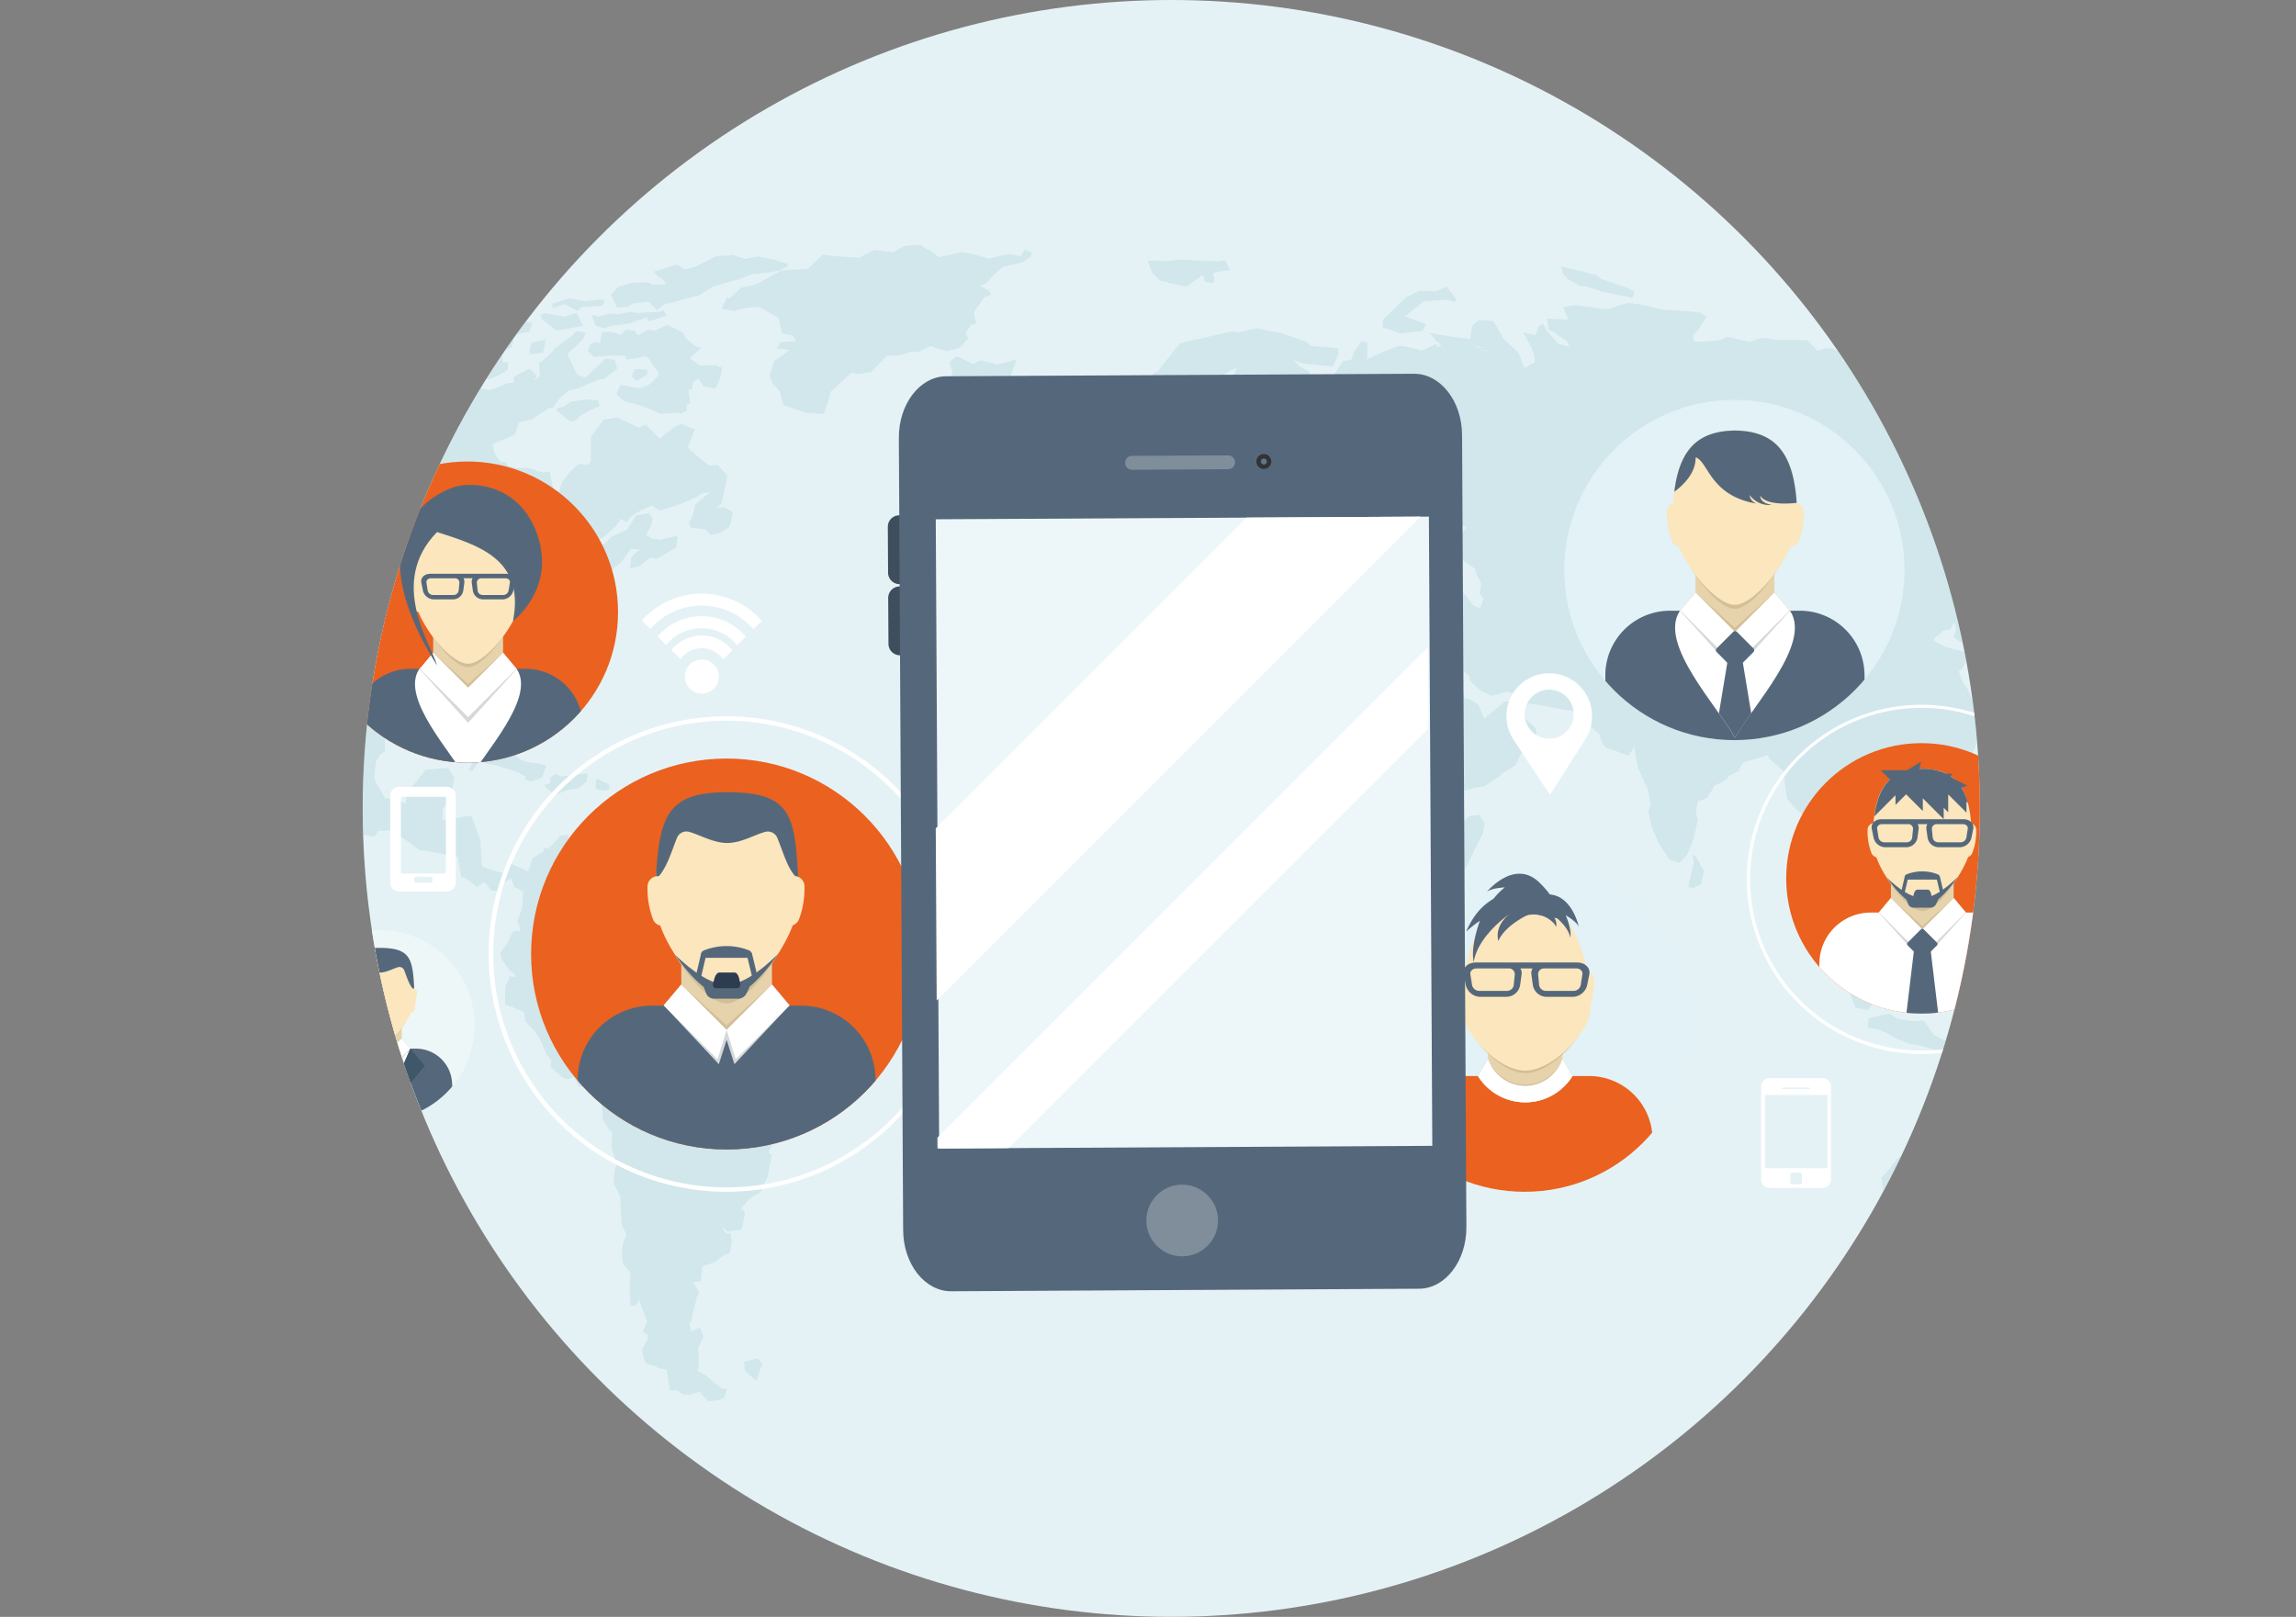 <svg xmlns="http://www.w3.org/2000/svg" xmlns:xlink="http://www.w3.org/1999/xlink" viewBox="0 0 709.89 500"><rect x="0" y="0" width="709.89" height="500" fill="#808080" stroke="none"/><defs><style>.cls-1{fill:none;}.cls-2{isolation:isolate;}.cls-3{clip-path:url(#clip-path);}.cls-4{fill:#e5f2f5;}.cls-5{opacity:0.3;}.cls-15,.cls-5{mix-blend-mode:multiply;}.cls-6{fill:#a1ced3;}.cls-7{clip-path:url(#clip-path-2);}.cls-8{fill:#eb611f;}.cls-9{fill:#55687b;}.cls-10{fill:#e7d3ab;}.cls-11{fill:#d3bf97;}.cls-12{fill:#e9eced;}.cls-13{fill:#fbe6be;}.cls-14{fill:#2e3c50;}.cls-15{fill:#d4d8dc;}.cls-16,.cls-29,.cls-32{fill:#fff;}.cls-17{clip-path:url(#clip-path-3);}.cls-18{fill:#edf7f8;}.cls-19{fill:#d5d8dc;}.cls-20{fill:#3f5769;}.cls-21{clip-path:url(#clip-path-4);}.cls-22{fill:#e2f2f6;}.cls-23{fill:#343434;}.cls-24{clip-path:url(#clip-path-5);}.cls-25{clip-path:url(#clip-path-6);}.cls-26{clip-path:url(#clip-path-7);}.cls-27{fill:#3f4e5d;}.cls-28{fill:#edf7fa;}.cls-29{opacity:0.25;}.cls-30{fill:#333;}.cls-31{fill:#5a7889;}.cls-32{opacity:0.5;}</style><clipPath id="clip-path" transform="translate(112.14)"><circle class="cls-1" cx="250" cy="250" r="250"/></clipPath><clipPath id="clip-path-2" transform="translate(112.14)"><circle class="cls-1" cx="112.52" cy="295.02" r="60.45"/></clipPath><clipPath id="clip-path-3" transform="translate(112.14)"><circle class="cls-1" cx="5.17" cy="317.06" r="29.42"/></clipPath><clipPath id="clip-path-4" transform="translate(112.14)"><circle class="cls-1" cx="359.26" cy="316.87" r="51.68"/></clipPath><clipPath id="clip-path-5" transform="translate(112.14)"><circle class="cls-1" cx="32.38" cy="189.29" r="46.57"/></clipPath><clipPath id="clip-path-6" transform="translate(112.14)"><circle class="cls-1" cx="424.11" cy="176.27" r="52.61"/></clipPath><clipPath id="clip-path-7" transform="translate(112.14)"><circle class="cls-1" cx="481.95" cy="271.63" r="41.82"/></clipPath></defs><title>Unbenannt-4</title><g class="cls-2"><g id="Ebene_1" data-name="Ebene 1"><g class="cls-3"><circle class="cls-4" cx="362.14" cy="250" r="250"/><g class="cls-5"><path class="cls-6" d="M214.55,168.63l3.29-.56,3.92-2.1.68.22-.26-.47q.3-2.61.59-5.23l-3.56-2.55-2-1.17-.73-2.19,3.38-.6.85-1.26,2.24.66,3.26,1.31.74-1.64,6-4.94,1.05-.32,3.15-4.23,1.81-1.29,3.83-.69q-.12-2.44-.24-4.88l.84-2.09,3.62-1.69.63,1.59-.68,2,2.66-2.82L248,130.51l-1-1-1.26-.91c0,.19,0,.37,0,.56l-3.19,1.6-3.2-2.83-3-.23q-.1-1.45-.2-2.91.24-2.8.48-5.6l4.62-1.68,4.68-2.79q2.73-3.49,5.48-7l1.32-1.51,1.77-.54,6.24-1.37,8.27-1.87,1.79.32,5.8-1.25,4.75,1,2.48.48,8,2.72,1.35,1.26,5.48.45,3,.28q0,.91,0,1.83-.84,1.91-1.67,3.83l-5.25-.5-4-.41-3-1.1,2.2,2.12,2.53,1.36,1.65,2.43.72-1.57,5,.87,3.18-4.77,2.75-.66.73-2.38,2.42-3.24,1.85.49q-.12,2.58-.25,5.16l4.47-2.11,5.07-2H322l2.29.56,3.14.82,4.48-2.06.59,1.09.94-.88-1.61-1.16L330.76,104l-1-1.1,6.3,1.13,6.4.81q.27-2,.54-4l2-1.9,4.64.32,3.1,5.54,4.52,4.14q1,2.41,1.91,4.83l3.21-1.72c0-.69-.06-1.38-.09-2.08l-.84-2.34-2.69-4.93,3.8.95,1.09-2.66,1.25-.93,1.19,2.22,3.52,4,3.49,1-.75-1.7-4.43-3.13-1.22-.33q-.26-1.82-.52-3.63l6.6.4q-.8-2-1.61-3.92l3.19-.58,5.16.51,3.88.64,2.39-.08,3.15-1.2,2.52-.58,3.41.46,2.54.52,4.39,1.1,4.12.21,7.45.59L415.55,98l-3.07,4.68-.9.61c-.06.72-.12,1.44-.18,2.16l1.33.22h1.6l5.16-.44,2.52-1.1,6.81,1.61,3.7-1.26,4.84.63,9.29.09,3.18,3.28,2.76-.84,2,.24,3.37,1.87-.7,1.9,2.65,0,2.82,1.32,3.88.41,1.63-1,3.66-2.15c0,1.74.08,3.47.12,5.21l.51,1.09,5.72.25,7.7.08,8,2.32,3.28,1.17,1,1.07,6.05,3.29,4.51,1.25,3.29,1.71,2.19-1.21,3-.29,2.51-1.43,2.85-.11,5.95,2.93,3.17.52.35-.58,1.31-1,7.4,1.47,3.67.19,1.42.47,5,.92,3,1.18,4.27,2,1,.39,7.48-2.73,4.69.94,3.71,1.82,2.92,1.85,3.42.67,4.13,1.13,4,2.35,4,.52,1.37,2.49,2.71,4-1,1.35-1,1.86-2.13-.63-7.3-4-5.22-.08-6.79-1.16-5.45-2.2-5.67-1.16,3,5.35,4.57,4,.66,1.3-3.58.11-1.69-1.16-3.27,2.67L555,154l-3.13-.25-1.46,1.35.65,3.65,2.7.59,1.25,3.25-.4,3.24q.49,2.44,1,4.88l-2.91,6.69-2.18-2.74-1-2.65-4-1.5.35-.86-2-2L540.84,164l-.88-3.45.42-2-1-2.22,1.35-2.61c-.05-.95-.1-1.9-.16-2.85q.41-1.64.82-3.29l-1.09.5-2.33.32.56-1.61-6.93,0-2.7,1.85-.58,3.08-3.71-1.16-3.75-1.27-4.84.11-3.67-.57-3.69-.67-3.1,4-2.11,2-1.4,1.86.32,2.37.49-.39,1.57-1.06,1.28-1c.23.55.46,1.1.68,1.65l1.55,1.68,4.41,3,2.14,2.31,2.55.68.51,4.41.3,1.22,1.14,4.68q1.2,2.53,2.39,5.07l-1.18,6.1-1.11,1.84-.94,1.73-3,1.25-1.81-.95-.93.91-2.9,4-1.65,1.21.1.4,3.53,5q1.58,2.85,3.15,5.71l-.45,1.23-2.33,2.46-.35,1.37-3.35-1-1.12.16q0-3.15,0-6.31l-2.31-1.49-.46-2.8-4.55-4.37-1.54.06L496,197l-1.8,1.66-1.72-1.2-.55-.55.77-2.39-.62-2.14-1.16,2.13-2.33.57-.87.93-1.41,1-.25.47-.26.77,3.62,1.84,5.7,1.45h1.54l-1.23,3.56-.86,1.56-1.1.91,1.36,3.63,1.18,1.46,2,4.52,1,4.47,1.23,3.15q-.07,1.46-.14,2.93-1.38,2.84-2.74,5.68l-3.17,3.42-2.47,2.25-3.14,1.38-2.43,1.31-4.76,1.07-.47,2.48-.44,3.46-3.3-.43q0-1.4,0-2.8.16-.93.32-1.86l-2-2.33-4.81,1.87-2.35,3.5q.18,1.15.37,2.3l3.61,3.17,3.43.92,1.3,3.05q1.27,4.06,2.52,8.12L478.23,267,476,269.42l-1.93,1.51-2.73,2-2.68.51-2.25-2.82-1.12-1.9-2.11-2.11-.78-1.45q-.41-1.76-.82-3.51l-1.25-.09-2.84,2.91-1.35,4.69,1.91,2.38q.44,2.23.88,4.46,3,3.87,5.93,7.75l1,2.71.81,3q.08,1.49.16,3L465.52,295l-1.6-1.89-1.06-1.57q-2.65-3-5.31-6l-1.42-5.45-.85-4-1.54-1.19-.78-3.3q-.18-4.06-.37-8.13-.06-1.73-.12-3.46l-1.71-3.8q-.16-2.27-.33-4.54l-3-1.16q.18.91.35,1.83l-.75.82-3.49-2.57L440.3,247q-.5-4.26-1-8.53l-4.61-4.07c0-.31,0-.62,0-.92L429.49,235l-2.23.68L426,236.9l-.44,1.51-3.3,1.54-.3.94L418,243l-2.38,3.83-2.75.92-.66,3.15.56,2.82-1.18,5.45-2.12,5.19-2.32,2.5-3.22-1.14-3.13-4.84-2-4.5-.64-2.22c-.22-1.08-.45-2.15-.67-3.23l.75-2-.86-4.7-3-6.65q-.48-2.43-1-4.85l-.3-1.85-1.56,2.84-5.58-2-1.71-.58-1.17-1.64q-.34-1.23-.67-2.47l-2.19-1.81-1.29-2.43-1-1.72-4.6-1.39-2.19-.17-4-.9-5.54-.91-2.55-.16L357.13,215l-3.27-1.16-4.71,1.35-3.75-1.69-3.27-3.3c0-.32.09-.64.13-1l-3-2.61-2.62-1.35.77,1.19,1.52,3,1.88,6.69.8-.22,3.26,1.91,1.92,4.38,6.46-5.26,2.7,0,1.1,2.22.6,1.49,4.64,4.19.5.63.29,3.26-.56,2-1-.13-2.84,1.68-.65,1-1.63,3.44-3.91,2.39-1.12,1.06-3.17,2.06-1.21.87-2.64.41-5.15,1.43-.93,2.45-2,.32-.52-.25-4.25,2-3.33-1.14-1.16-1.1L325.73,246l-.7-1.49-.82-4.12-1-2.13q-1.13-3.77-2.26-7.53l-3.34-2.31-1.34-3.32-1.07-3.83-1.35-2.2-2.29-3-1.44-2.59L308,210.45h-1.42l-3.94-2.33-.71-2.37-1.77,2.44L305,213.3l1.7,5.32,2.58,2.67-.75,2.31,2.51,3c.28,1.17.55,2.33.82,3.5q.88,3.57,1.75,7.14l3,1.49q2.23,3.46,4.44,6.92l4.07,3.9,2,4.68,2.69,3.23,2.28,1.36,1.11-3,1.63.2,3.54-.25,3.65-3.31,3.12-.5,1.77,2.7-.59,3.31-1.41,2.43-3.45,7.4-1.38,1.53q-3.2,2.87-6.38,5.75l-1,1.73-4.16,3.57-3,3.33-2.95,3.75-4.73,4.5-.36,1.54q-.32,3.93-.65,7.85.12,2.31.24,4.62l2.37,3.36-.75,3.13c0,.53.09,1.06.14,1.58l-1.54,3q.26,2.86.52,5.73l-3.43,3.49-4.1,4.35-2.22-.41-1,2.92-.89,1.83-.8,3.45q-1.63,4.22-3.25,8.44L300.39,351l-3.07,3.25-2,4.44q-2.65,2.89-5.27,5.8l-2.05.12c0,.14,0,.27,0,.41l-3.15,6.1-4.49,1.54-3.92-.26-.36-.52-2.47,1.63-.88,1.62-4,.45-1.79-1.39L265,372.56l1.11-6.5-1.32-2.74-2-1.93-.34-3q-.92-3.62-1.85-7.24l-1-4.34-1.2-4.56-1.28-2.42c-.12-.85-.23-1.7-.35-2.55l-1.3-3.8.15-1.7q-1.44-3.17-2.9-6.33l1.32-4.09q.06-.87.12-1.74l.9-4.72.56-2.93-.88-3.71q.08-2.9.16-5.8l.45-1.53-2.24-5.05-1.68-4.32-.5-1.22-3.08-5,.73-3.87,1.09-.41-.07-.5q-1.64-3.55-3.3-7.09l-.72-1.9-1.12-1.19-1.6-2.42c-.07.36-.14.72-.2,1.08l-5.34-1.17L234,265.51,230.38,267l-3.19,2-3.65,1.43-2.93-1.23-3.48,1.16-1,0-5,.37h-1.79l-2.41.74-.86-1.76L203,266.8l-.92-1.39-2.68-1.28-2.83.39-1.6-2.29-1.73-2.3-1-4,.91-2.51-1.1-2.66-1.53.16-1.91-.91-.55-2.42.32-6.48,1.48-3.42q-.46-3.13-.92-6.26l-1.33-4.3,1.41-2.49,2.44-4,1.29-3-1.18-.45,3.28-4.73-.22-.78,4.33-3.53,1.4-3L203,203l1.37-.41,2-2.82.57-2.87,1.66-1.87,4-.09.65-3.54-.68-3-.34-2-2.48-2.48-2.51-1.54-1.08-3.68q.16-2.2.32-4.4l.42-1.51q-.1-1.94-.19-3.87L208,168l3.33-2.3Zm60.12,18.47-.94-4-1.22-.51-2.59-5.34-1.81-4.43q.11-1.41.21-2.81l-3.9-2.25-3-2.77-2.19-.58-5.07-.93.88,2,2.32,3.7L259,170.6l4.82,2.24,2.26.42,1.12,1.88.54,2L265,178.44l-.92-1.12-3.39,4.84,1,2.59.58,1.26-4.06.82-.39-3.25-2.7.22-.67-4,2.15-1.78,1-1.81-4.8-2.44-3.58-3.87-.25-3.5-4.71-1.82-3.59,1.32-3.45,3.31-1-1-2.87,2.41-1.77,2.65-5.24,6.16-1,1.51L223,182.18l.27,1.68-3.81,2.25-2.63.09-1.09,1.69,3.36,1.16,3.32-2.1,5.15.45,1.87-.69,4.8-2.4.6.37,4.5-1.76,2.46,1.33,5.25-.92,3.27,2.76-.47,4.09.72,1.16,2.84,2.57,5,2,6.75,3.68,5.33,1.12,1.28-1.66,1.93-1.51,5.55.67,3.75-.58,4.15,1.93,3.44-.22,3.91,2.19,1.48-1,6.15-1.82,2.8-1.54q-.1-2.33-.21-4.66l1.66-1.13q-.25-2.55-.5-5.09l-6.66-.37-6.31.61-2.49-.73-2.1,1-2-.27q0-1.37-.05-2.74l-2.07-2.94-2-3.32,1.3-1.93-6.75,1.59,4.17,3.34c0,.75.08,1.5.13,2.26l-.92,1-3.08,1.86-.68,1.73ZM249.89,139l3,2.33.46-.88,3.52-.93,2.2-1.36,4.77.7,5.12-5.27.49-.46,3.9-.7q.05-2,.1-4.05l2.5-1.52,4,1.22,2.25-1-2.38-1.05-3.57-.82-1.46-.07-4.28.94-3.13-1.8V119.6l.68-2.52,1.28-1.26.93-2.05-1.86.74-4.48,2.67-2.5,4.64.82,3.05,1.06.56-1.88,3.39-2,4.38-3.33,3.23-2.95,0-2,2.7Zm95.65,49,1-2.75-1.2-1.74.48-3.08-1.42-2.77-.36-1.66-4-2.86-1-4.56-.77-1.54-.06-.84-1.76.18,2.92-.59,1.89-3-7.59-.43-1.67.49-2.5.13-.35,1.19-.34,2.88,2.54,4.24q1.05,3.5,2.1,7c0,.68,0,1.37.07,2l4.88,4.59,1.68-1.77.94.94,2.14,3,1.13.68Zm-30.07-15.75-1.3-1.82-4.23-1.28-5-3.57-2.77.06-2.92-.22-4.12.16c-.13-1-.27-2-.4-3l-2.06-.65-1.74.64q0,1.35,0,2.69l-2.7,2.88L287,169.83l3.24,1.75,2.05.42,6.79.16,2.44.18,4.09,1.06,3.32,1.43,5.49.58,1.59-1.52ZM299.73,291.84l4.8-.18,1.38-3,1-1.42-.72-3-2.09-3.53-2.43,2-2.57,2,1.08,1.84-1.05,1.3Q299.46,289.87,299.73,291.84ZM285.32,124.48l1.87,1.12,1.87-1.68,3-.16,1.55-.86,1.08-1-1.26-.59L290.25,120,288,122.57Zm62.6-16.1-4.7-1.9,3.27,2Z" transform="translate(112.14)"/><path class="cls-6" d="M63.88,260.81l1.48-.87,1.28-.53,2.42,2.21,2.09-.48,4,1,2.24.43,2.23-1.17,1.31.24,3-.7,1.21-.76.91,3.61,1.18.67.86,1L89.88,267l5,3.11.38,1L99,273.32l4,.22,3.59-1,1.62,2.86,1.63,2.93,2.1,2.75,1,2.05-.66,1.16-.61.81-1.94,2.35.53.27,3.91-.47q.1,1.85.2,3.7l1.45-.85-.55-1.21,2.38-.58,2.79-.65,2.17,2.54,3.21-.13.24,2.8,3.5-.66,4.82-.12,2.83.87.43.31,3.62,1.4,2.75,2.57,3.77.19c-.09.77-.18,1.54-.27,2.31l.85,1.81q.5,3.88,1,7.77l-.49,1.35-2.94,3.9-2.36,1.92L142,317.61l-1.42,3.29.42,1.58q0,1.68.06,3.35-.1,3.66-.2,7.33l.45.64-.79,3.18-1.45,3.34.38,2.82-2.65,3.2-3,1.36-.77-1-2.22,1.14-1,2.17-1.85.18c0,.21,0,.43,0,.64l-2.48,5.67,1,.67q-.57,2.93-1.13,5.87l-.27,1.14-2.25,4.8-.61.07-2.88,1.85L117,373.73l1.22,1.15-1,5.36-2.71.35-1.53.35-1.92-1.5,1.14,1.92,1.58.23c.11.88.21,1.76.32,2.64l-.51,3.06-2.29,1.15L109,390.26l-3.94,1.3q-.24,2.35-.48,4.7l-2.42.2,2,3.37-.83,1.2-1.11,4.59-.78,3.44h-.63l.48,1.33c.09.45.18.9.27,1.35l2.68-1.27,1.13,2.84-1.7,3.61q.13,1.8.26,3.61-.15,1.74-.29,3.47l2.74,1.52,2.52,2.2,2.08,1.66,1.73.09-1,2.92-1.93.65-3,.31-2.64-3-3.06,1-2.29-.21-1.37-1.08L95,429.89q-.5-3.12-1-6.24l-2.48-.54L90,422.35l-2.53-.79-.77-2.29-.3-2,1.66-3.07.15-1.53-1-.47-.58-.46,1.31-3.12q-1.33-3.51-2.66-7c0,.39-.06.77-.08,1.16l-1,1-.4-.11-.94.09q-.18-2.47-.36-4.94c.1-1.8.2-3.61.3-5.41l-2.23-2.32q-.24-1.6-.48-3.2l.3-3.08,1.16-3-1.3-2.59c-.09-.72-.18-1.45-.27-2.18q-.18-3.56-.36-7.11l-1.88-3.65-.16-1.61c.14-1.06.28-2.11.42-3.17l.5-1.3L77,354.92q0-2.54.08-5.08l-.81-.41-2.11-3.28-.23-4.59-1.49-4.39-1.22-.43-4.48-.86-1.39-2.82-2.13.72-1.54-.63L58.08,330c.08-.66.16-1.32.24-2l-1.72-2.24-.75-2.09L54.62,321l-1.79-2.49-2.58-2.66-.34-2.81-4.53-2-1.3-.37q0-1.45-.06-2.91l.17-2.93,1.4-3,.59.18,1.2.08-1.13-1.46-.94-.53-2.4-3.65-.36-1.77,1.67-2.3.63-.92,1.69-3.6,2.34,0-1-3.13,1-2.78.47-1.49.26-4.77-2.81-1.45L46,271.63l-2.59,1.43c0,.7-.07,1.4-.11,2.1l-1.07.28-2.37,0-2.2-2.7-2.32,1.55L33,272.45l-1.45-.94-1.09-.34q-.58-3.1-1.16-6.2l-1.92-.12-2.25-.68-2.7-.58-4.95-.72-4-3-1.32-.78-2-2.5-.68.18-4.68.2-1.2,1.81-4.81-.93-1.67-1.68-3.61-.09-4.64-5.3-2.25-.61-1.43-3.8.73-1.35-1-2.1.3-1.47q-3.27-2.61-6.56-5.2c0-.55,0-1.09.07-1.64l-2-4.12-3-6.17L-28,222.4l-2.29-1.17.5.87.95,4q1.61,3.25,3.2,6.51.18,3,.36,5.94l1.72,5.65-5.12-2.93q-.36-2.49-.72-5l-2.14-.38-1-4.69.82-1.14-2.5-5.73-.88-1.29-1.06-3.28-4.28-4-4.16-3.83,1.06-1.54-.85-2.66-2.82-4,1.51-3.89,1.14-2.27,1.32-6,3.66-4.56q.82-2.73,1.65-5.47l1.22-3-2.94-2.26-.8-1-1.39-1.19,1.4-1.36,2.66-.48-2.07-3.39-.88-.61-.61-2,1.27-3.79-1.72.3-2-1.31-.49-3-.59-.67-2.88-4.75-3-1.84-3.69.3-5-.26-2.1-.71-2.28,1.31.42,3-3.45.91-3.79,3.13-2.93-.45c.05-.35.1-.69.15-1l-1.22.45-4.61,1.28-3.31,2.11-1.38,2-.79,1.23-6.66,2.59-2.74.77-5.28,3.35-.35,1.15-6,2.8-3.36,1.38-3-2.21,2.85-.93,1.68-.45,4.21-3.77,6.48-3.38.82.54,5.08-2.25,2.58-1.57,1.48.6.55-1.31-1-1.31-3.71,1.15-1,.17-1,.14-.25,0-1.22-.57,1-.82-2.93.55c-.06-.78-.12-1.55-.19-2.33l1.33-3.7,1.78-2.77,1.27-.5,2.3-3,5.94-.38.77-1.16-2.5.48-1.89-1.76-1-1.4,2.72-1.5.94-.72,1.88-2.26,1.86-1.39,1.78.55,1.28-1.2,1.33-1.21,1.65,1.09.77-2.05c0-.48,0-1,0-1.45l1.19-2.26.62-1.28,8.73-.82,1.45-1,2-1.16,2.29-.68,1-3.26,2.17-.15,2.38-1.16h8.92l2.74-1.62,2,1.07,4.63-.11,4.11,1.61,3.07-.29,1.72,1,4.57-.3,1,.45,5-2.78-.13-1.09,3.42-1.61,2.5-.79,2.93-.36,4.31.49,3.25.18,4.27.8,5.79-.51L16.82,121l.79,1.69,2.95-.79,2.88.57,2,.08,2.86-.51,6-2.74,2.73.85,2.32.51,5.63-2.2,1.64-.07c.08-.67.15-1.34.22-2l4.77-2.4,2.3,2.26-1.12,1.41,2-1.29c-.09-1.42-.19-2.84-.28-4.26l1-.51,2.76-2.48,1.14-1.4L65,103.57l1.18-1.19,2.8.51-.87,2-2.88,2.86-2,1.71q1.53,3.17,3.05,6.34l2.56,1L72,113.84l3-2.93H76l1.88.35.84,2.71-4.19,3.28-1.26,0-6.74,2.89-2.93.68-3,2.7-1.87,2.63-1.1,0L54,128.55l-1.59,1.11-4.08.94L47,134.46l-6.86,2.88.72,3.14,1.66,2.29,1.78.09.47,1.22,2.84.61,2.88,0,1.3.18,2.74.9,1.3.36,2-.33,1.29,6.52,1.68-.6.54-1.65.38-1.25,2.1-2.53,2.83-2.79,3.26.22.69-1.4q0-3.64,0-7.27l3.86-5.27,4.32-.73,1.66.83,5,2.4,2.08-1,1.06,1.06,2.92,3c0,.18,0,.35,0,.53l5-3.93,2.1-.81,4.11,1.65-1,2.56-1.14,2.79.62,1L107.1,144l2.69-.23,3,3.35q-.92,4.34-1.84,8.68L109.3,157l2.56-.11,2.6,1.51c-.35,1.49-.69,3-1,4.48l-3.15,2-2.7.56-1.6-1.76-4.57-.41-.61-1.9,1-1.3q.47-2,.95-4l4.78-4-3.29.71-.46.63L98,156l-6.26,2-2.18-1.67-3.39,1.41-3.14,1.89-1.58,1.88-1.68-1.11-1.22,2-3.71,3.45L71,167.92l-2.9,3,2-.56,2-1.61,2.75-.6,1.9-2.06,5-2.37,2.82-4.34,3.94-.7,1.19,1.7-.6,2.31-1.51,2.74,2,1.16,2.37.32,4.86-1.13.54.38-.38,3.13-6,3.51-2.16-.31-3.29,2.61-2.87.71q.12-1.49.24-3l1-1.47,2-1.47-3-.11L79.83,174l-2.18,1.71-.88,1.13-1.7-.3-1.73,4.36L70,182.43l-1.92,1-1,.6-4.93,4.22c0,.78-.08,1.57-.12,2.36l-.56,2.17-.92,1-2.09,1.67-1,2.91L55,199.2l-1.18,3-3.31,2.32-4.75,5.7-.46.85-2,2.59-.4,1.06q.48,2,1,4L45.49,223l-.08,1.77-5,.83-1-5.31-3.89-.47-1.87-3.06L31,216.71l-3.43-.19-1.46,1.29.21,2.52-2.18.57-1.3-.19-1.31-.48-5-1.48-.46,1.66-1.7-1.23-2,1-.83,2.12-1.56.4L7,224.56l-.89,2.78.73,1.21q0,1.83,0,3.65l-1.52,1.34-1.18,1.84q-.22,1.7-.43,3.4c0,.51,0,1-.08,1.52s.17.84.26,1.26l1.68,2.81,1.32,2.54,2.67.12,3.8,1.43q.07-2,.15-4l2.23-1.7,3.8-4.74,6.86-.58,1.95,3.07c-.27,1.32-.54,2.64-.8,4l-1.63.39q0,1.93-.08,3.87l-1.12,1.38q0,1.77,0,3.54l8.85-1.52,2.32,6.29.58,1.93q.1,2.23.2,4.45.15,1.6.29,3.21l2.39.8,3.51,1,1.75-.89.93-2,5.66,2.56,1.23-4,3.45-2.27c0-.35.06-.71.09-1.07l1.46.26L60.67,259l.14-.52,2.86-.36q0,1.3,0,2.59l-.81,2.14ZM51.16,170.75l-1.45-1.12-1.41-.41-.25-.58-3.68-2.28-5.08-.15-1.88,1.07-.22,2.22L35.71,169l-3.63.62c.1.45.19.91.29,1.37l.78,1.45.31-1.54,4-.07L39,172l2.65-.61,1.87-.13.35-.54-3.63,3.56-.61,1.32q-2.21,3.17-4.4,6.35l-.17.64.86,1.11,1.62-.74,3-2.26,2.28-4.47.64-2.26,2.32-.48-.56,2.44-1.32,1.35,2.33,2.22,3.08-1,1.42-.28,1.87-4.32.37-2Zm-123.9-14.23.26.82,2.43-1.27,3.63-3.61-3.08,1.42Zm36,16.19,2,1.53Zm102.24,1.08-2.43,1.39Z" transform="translate(112.14)"/><path class="cls-6" d="M520.76,409.36l-2.61-.58-1.55,0-2.23.22-3.79-1.23-.31-4.91L509,398.56c.09-.53.18-1.06.26-1.58l-1.42-1.28-4,1.37.4-1.39.37-4.57-2.37-4-4.93,0-2.29.33-3.83-.52-5-.59-1.28,1.19-2,.29-6.24-.27-1.17.29-1.53.59-3.52.46-1.57.34-4.51-.33-.81-.34q.08-1.23.16-2.46l1.46-1.94.73-.41.51-.78,1.13-5,.73-5.91,1.84-4.06-.56-3.81,2.61-2.81,2.49-3.3.93-.49,3.31-1.32,2.65-.6,3.49-2.6,2.85.08,2.6-1.87,5.26-3.33,2.14-3.1,2.28-1.47,1.89-.88,1.86-2.18,1.64-.24,4.7.19,1.58,3.22,2.84-3.4,1.78-3.8,1-2.35,4.27,2.1,1.62.21.66-.89,5.39,2.3,1.21.94.39,1L529,344l-.79,4.9,3.28,3.3,1.37,1.06,1,.91,2.05.94,2.34-2.37.85-.43,3.88-6,1.37-.63,1.52-1.74,2.35-1,1.09-1.13,2.33-.77q.24,2.77.47,5.54c-.05.39-.11.78-.17,1.18q.6,3.07,1.19,6.15l1.38,1.6q0,1.74.05,3.48.21,1.68.42,3.35l2.29,4.59q.29,1.52.57,3l.19,1q-.36,4.47-.72,8.93l-1.66,1.63-4.89,4.23-1.72,3-3.68,1.17L543,391l-2.08.75-3.49,5L534.25,402l-.62.31-2.82,2.11-.93,2.8L528,409.65l-4.32,1.46Z" transform="translate(112.14)"/><path class="cls-6" d="M129.66,103l-.54-2.31-.49-2.34-6.06-3.39-3.5.15L114.6,96.2,111,95.46l1.6-3.61.66.57L117,89l4.63-1.06,1.79-1,3.88-2.12,1.83-1,1.46-.26,7-.4,4.62-4.39,4,.46,7.47.45,1-.67,3.54-1.69L164,78l3.69-2,4.58-.37,2.16,1.48.88.32,2.92,2.09,7.16-1.55,1.52.3,2,.34,4.64,1.37,6-1.43,3.9.64,1.26-2,2.15,1-.38,1.29-2.56,1.68-6.21,1.46-3.32,3.13-1.24,1.52-2.48,1.45,1.08.12,1.9,1.11.68,1.28-2,.55-3.4,4.83.77,3.47-1.69.46-1.61,2.55.83,1.58-2.17,2.53-1.55.73-3,.65L176,107.18l-.21-.24-4.08,1.94-1.92-.15L166,109.85l-3.89.2-4.9,5-4.06.65-2-.42-2.33,2.09-4.09,3.76L143.65,125,142.59,128l-5.94-.44-.74-.32-5.74-1.93-.93-2.82c-.06-.47-.12-.93-.17-1.4l-2.45-2.55-.8-2.45,1.38-4.38L132,108.2l-4-.4,1.24-2,4.85-.3-1.18-1.73Z" transform="translate(112.14)"/><path class="cls-6" d="M104.64,107.63l-3.47,3.16,3.19,2.27,4.84-.12,2,.84-.92,3.86L109,120.17l-3.46-.6-1.83-2.49-1.53,1q-.17,1.18-.33,2.36H100.7l.58,4.18-1.17.59c0,.54.08,1.08.13,1.62l-1.82,1.19-.44-.45L92,128l-2.37-1.11-2.93-1.21L80.72,124l-2.28-2.28L79.75,119l6,1.07,3-1.24,2.41-2.44.46-.92-1.42-1.95L88.48,111l-.83-.9-3,.69-3.16.44L81.22,110H76.07l-4.6.37-1.88-1.8.79-2.2,1.37-.62,1.66.36.55-3.5,2.66,0,3.3.9,1.47-1.57,2.62.34,1.11,1.41,3.15-1.79,1.92.34,4-1.79,4.68,2.28,1.24,2.12,3.12,2.43Z" transform="translate(112.14)"/><path class="cls-6" d="M563.81,338l-.51,2c0,.27-.07.54-.11.81l-6.6-2.54q0-.93.08-1.85l-2.85-1.61-2.09-2.25-2.55-1.15L546,332.77l-5-1.95-2.1-.65-2.36-.74q.49-2,1-3.91l-1.33-2.45-3.65-2.5c.15-1.2.31-2.4.46-3.6l5.13-2.66,1.27-.82,4.23.87,3.57,3.1,6.48,3.65c0,.4,0,.81,0,1.21l2,.72,2.67,3.83,2.68,4.81q-.07,1.36-.14,2.72Z" transform="translate(112.14)"/><path class="cls-6" d="M531,187l3.88,1.8,1.29-1.05,5.74-2.42,4.82-1.76,1,.65c0,.75,0,1.49,0,2.24l-5,2.12-3.68,4-.26,1-.77.81-3,2,3.46,6.76,1.87,1.88,1.18,3.13q-.08,2.05-.15,4.1l-.38,1.47-2.65,2.52-1.17,1.51-3-1-1.47-.89-1.95.7-2.45.35-1-.73-2.35-.38-.34,0-1.9,2-1.24-.43c.14,1.14.28,2.28.42,3.42l-1.76.5-1-1.13-3.72-4,1.1-2,1.32-2.72,2.7-1.5,1.35.33,3.43.27q-.15-2-.31-3.92l2-.81,2.94-.5,2.51-4.49L530.26,198l-1.32-4.09.64-1.46Z" transform="translate(112.14)"/><path class="cls-6" d="M483.74,309l-4.31-1.09-.77-2.15-1.15-4-.76-1.93q.07-2.6.13-5.19L479.8,292l4.38-.55.39-1.27,4.21-2.71,1-2.53,3.92-.68,3.18.13.66,1.21.35,1.29-1.11,5.4-1.05,5.65-1.33,2.3-1.27,2.13-2.24,4.34-1.34,2.22-1.72,1.37-.86.67Z" transform="translate(112.14)"/><path class="cls-6" d="M328,323.23l4.87,1.07q.74-3.25,1.48-6.51l4.15-.53.83,0,.59,5.11-1.72,4.25-1.15,1.67-1.22,4c-.1,1.2-.2,2.4-.29,3.6l-.94,1.39-2.4,3.44-1.53.86q-1.62,4.26-3.22,8.53L326.42,353l-2-.23-3.54-2.11-.09-4.37q.72-3.4,1.44-6.8l.47-.67q0-2.71,0-5.42l1.38-3.5,1-1.09-.41-1.27Z" transform="translate(112.14)"/><path class="cls-6" d="M91,95.94l-2.56-2.61-4.89.52-1.54,1-3.33.34-1.94-4L79,88.66l5-1.34,4.29.05,1.23.64h4.32l-.92-1.52-1.53-.92L90,84l2.57-.77,4.57-1.44,2.34,1.55,3.76-1L109,79.29l5.49-.47,3.62,1.26,4.17-.8,4.69,1,4.34,1.31.2.62-2.2,1.34-3.62.73-5.16.47-4.37,1.65-7.72,2.15-4.15,2.66-9,2.47L93.4,94Z" transform="translate(112.14)"/><path class="cls-6" d="M28.87,116.18l-4,3.6-1.84.5-1.36-2.61-3.75-.22-1,.31-.63-1,.38-.52q.06-1.06.11-2.11l1.06-1-2.49,1.6-3.15.91L9.47,114.2l-.69-1.56,1.17-1.11,4.26-3.66,2.93.41,4.46-1.53,4.85-2.1,2.16,2.16,2.4,1.39,1.49.15,1.16.6,4.19,1.73q.54-1.59,1.1-3.17l2.5-2.68,2.52,1,2.69-.88-.32,1.33-.28.41.26.48L43.05,109q.12,1.54.24,3.09l1.58-.17c0,.82,0,1.64,0,2.46l-2.16,1.33-3.33,1.5-3.74.09-1.18-.51Z" transform="translate(112.14)"/><path class="cls-6" d="M463.72,294.92l1.11,3.25,2.48,2.2,1.24.79q-.14,1.5-.29,3l-1.86,1.57q.18,2.33.36,4.66l-1.3,2.06-1.69-.45-2.17-.29-2-5-3.21-3.3L455,302.1l-.36-1.74-.6-3.68L452.78,295l-1-1.12-1.17-3.78-2.35-2.66-1.87-4.1q.11-.85.22-1.71l1.16-.8-.42-.27,2.68,1.82,4.08,1.37c.2.78.4,1.56.6,2.34l2.06,3.91,1.07,1.09,1.08,2.21,2.67.65Z" transform="translate(112.14)"/><path class="cls-6" d="M213.29,153.34l2.53-5.3-1-.84q.21-1.35.41-2.7l1.76-.14.83-3.92-2.3-1-.62-1.56-.68-2.94-2.41-3.33.67-1.17,1.75-.65.82.4,3.31-1.38,1.49,1.53.64.5,2.39.77c-.15,1-.29,2-.43,3l1.54,2.2,3.3,3,.45,2.37,1.79,1,.93,4.84-.22,1.31-7.06-.79-1.64.15-2.11.7-3,3.22Z" transform="translate(112.14)"/><path class="cls-6" d="M465.29,317.81c.11-1,.23-1.91.34-2.86l2.95-.8,3.36-.66,2.69,1.57,4.54.73,3.53-.22,3,4.46,3,1.54,1.43.24,4.14-.24-.72,2.66,3.52,3.29,1.48,4.66-4.26.15q-.37-3.21-.75-6.42l-7-1-5-1.62-3.18-.49L473.75,321l-2.65-1.58-2.54-1.08Z" transform="translate(112.14)"/><path class="cls-6" d="M500.85,312.69l.69,2.81-5.26,1.59.2-2.23q.56-3.43,1.11-6.86l1.33-2,2.07-5,.59-1.52,5.39,1,5.19-1.5.56,1.49L510,303.32,505.61,302l-1.9,1.38.74.91,2-.43,1.11,1.73c.07.89.15,1.77.22,2.66l-1.7-.47-1.71.36-1.24.51,3,3.56q.19,1.3.37,2.6l-1.85,2.29-2.28-2c0-.29,0-.58,0-.87Z" transform="translate(112.14)"/><path class="cls-6" d="M262.42,84l1,2.23L263,87.54l-2-.3-.61,0L259.81,85l-2.17,1.49-2.67,2-2-.11-6.63-1.66L244,84.17l-.68-1.75-.61-1.85,6.45.14,3.14-.44,5.72.3,6.37.24,2.4-.28,1.25,3-4.18.56-2.11,1.23-1.27-.92.22-.07-.14.3Z" transform="translate(112.14)"/><path class="cls-6" d="M198.71,118.4l-3.65-.29-1.94-.11-5.23.9-1.4-.47-2.08-.69-2.37-.89.3-1.85-1-2.92,2.15-1.89,1.64.63,1.11.51,2.4,1.21,2.35-1.11,5.24,1.3,5.87-1.52-1.51,4.49Z" transform="translate(112.14)"/><path class="cls-6" d="M322.26,97.91l6.51,2.27-1.12,2.17-6.9.78L318,102.06l-2.56-.71c0-.8,0-1.6-.07-2.4l1.31-1.34,6-5.71,3.91-2,5.19.18,3.42-1.4,2.9,3.74-.43,1.05-2.32-.82-7.34.54Z" transform="translate(112.14)"/><path class="cls-6" d="M35.72,232.74l1.27-.87,6.88-.28,2.2.73,2.2,2.21-.05.2,2.9,1,2.91.33,2.79.66-1.33,3.67-3.27,1.28-2-.53.34-.95-3.06-1.58-6.09-1.88-2.56-.46-2.66-1.07-2.39,3.35L32.73,238l1.69-2.88Z" transform="translate(112.14)"/><path class="cls-6" d="M506.19,262.55q-.06,2.56-.13,5.12l-1.53.26-2.74-2.63q-.53-3-1.06-6.08l.58-1.54.65-3.15,1.79-1.26,1.93-.69,2.54,3.63.94,3.38-2.23,1.84Z" transform="translate(112.14)"/><path class="cls-6" d="M371.12,84.74l-.5-2.29,3.68.86,2.9.63,4.42,1.19,1.09,1,8.69,3.05,1.81,1-.59,2-9.67-2.06-5-1.62h-1.53l-3.77-2.19Z" transform="translate(112.14)"/><path class="cls-6" d="M456,99.64l6.43,2.7,2-.6,3.59,2.19,7.59.29,2.33,1.37.2,1.14-.64,1.21-1-.29-5.21-.43-3.54-.28-6.66-.19-2.45-1.66-3.22-.39-.23-.88c.1-.72.19-1.45.29-2.18Z" transform="translate(112.14)"/><path class="cls-6" d="M528.56,174l-.8,4.2,3.75,3.1.39,3.2-1.66-.33-2.83-1.66q-1.36-3.43-2.73-6.85l-1.84-1.32L521.59,172l-.51-2.53q0-1.4-.06-2.8l-.79-2.19-3.52-2,.85-.47.16.13,3.8,1.76,1.79,2.52c0,.91-.09,1.82-.14,2.74l1.5.89,1.7,3.1Z" transform="translate(112.14)"/><path class="cls-6" d="M69.51,239.16c-.08.8-.17,1.6-.25,2.41l-2.38,2.1L66,244l-2.64.28-3.74,1.49L57,243.94l-.83-1.32,1.57-.14.24-.81c0-.38,0-.76,0-1.14l1.53-1.22,1.78.77Z" transform="translate(112.14)"/><path class="cls-6" d="M512,416.2l2.75-4.56,2.38-.28,3.49,1.85,1.37,2.37-.85,2.66L517.44,420l-.69-.67Z" transform="translate(112.14)"/><path class="cls-6" d="M566.57,319.4l3.11,1.57,3.7,1.81q.23,1.89.45,3.78l-.54,1.49-.64.16-3.14,2.2-5.08-.18-1.57-1.3.19-.54,2.55-1.57,3.27-.31-1.5-4L565.83,321Z" transform="translate(112.14)"/><path class="cls-6" d="M93.93,97.56,88.5,99.43l-.74-1.28-5.37,1.92-5.43.69-2.09.75L72,100.81l-1.2-3.48,2.32.53,3.3-.9,2.36.23,4-.8,2.1.39,7.24-.38.89-.6Z" transform="translate(112.14)"/><path class="cls-6" d="M213.78,141.33l.48,1.65-3.35,2.32-1.44,1-1.76.62-3.14-.54.92-2.11.7-2.33.6-1.09,4.12-1.87,1.68-.34Z" transform="translate(112.14)"/><path class="cls-6" d="M34.59,105.23l.93-2.61,4.24-2.08,4.32,0,3.63-1.66,4.79,1-.92,2.72-4.21.73-1.62-.1-5-.3L36.9,105Z" transform="translate(112.14)"/><path class="cls-6" d="M501.76,234.49l2.15.28,3.41,4.94-1.73,2.67-1.38,1.32-3.33,1.63c0-1.07,0-2.14.05-3.21s-.11-2.26-.17-3.39Q501.25,236.61,501.76,234.49Z" transform="translate(112.14)"/><path class="cls-6" d="M64.35,130.43l-1-.71-3.47-2.8.46-.73,1.81-.5,2.2-1.47,4.33-.68,4.15.2.42,1.85L70,127l-2.83,1.67-1.06,1.14Z" transform="translate(112.14)"/><path class="cls-6" d="M39.76,97.82c.06.4.12.8.18,1.19l-2.36.59-6.9,3.54-5.15.7-1-.12-.68-1.22-1.15-1.45,2.14-.24L28,99.47l2.29-.29,2.88-.44,2.18-1.54Z" transform="translate(112.14)"/><path class="cls-6" d="M68.07,100.7l-4.16.88-3.85.67-4.68-3.52L55,97.27l1.52-.46,6,1.12,3.58-1.23,1,2Z" transform="translate(112.14)"/><path class="cls-6" d="M74.2,94.52,67.69,95l-1.25,1.18L62.25,94l-3.54,1.39c0-.49-.08-1-.13-1.47l5.56-1.75,4.62,1,3.87-.53,2.17.06Z" transform="translate(112.14)"/><path class="cls-6" d="M511.58,323.83l-5.72,1.87-8.27-.31-1.39-2.55,2.67-.22,6.59-.06,4.89.88Z" transform="translate(112.14)"/><path class="cls-6" d="M525.27,313.86l-1-5,4.09-.35,1.91-.16,1.59,2.63c0,.64,0,1.28,0,1.92l-2.45,1Z" transform="translate(112.14)"/><path class="cls-6" d="M501.88,330.89l.4,0,3.63-2.52,3.28-1.68h2.72l2.22-.42-2.47,3.44-4.08.62-1,1.52-1.53.24Z" transform="translate(112.14)"/><path class="cls-6" d="M519.42,297.69l2.52,1c-.17,2-.35,4-.52,6l-2.18,4-2.38-1.18.07-1.23,1.35-3.05-.31-2.76Z" transform="translate(112.14)"/><path class="cls-6" d="M514.73,280.77l2.59,1-.54,2.14-2.26,5-2.5-.1.33-3.58Z" transform="translate(112.14)"/><path class="cls-6" d="M575,329.41l4.7,3.22,1.17,2.79,1.1.78q-.06.79-.12,1.58h-1.38l-4.15-3.62Q575.63,331.79,575,329.41Z" transform="translate(112.14)"/><path class="cls-6" d="M411.08,264.17l1.19.79,2.45,4.45-.91,4-2.23,1.19-1.68-.25.23-1.5,1.43-6.09Z" transform="translate(112.14)"/><path class="cls-6" d="M123.56,421.6l-1.86,5.51-3-2.77-.58-.78q-.11-1.21-.22-2.43l1.94-.51,2.23-.51Z" transform="translate(112.14)"/><path class="cls-6" d="M525.46,318.44l-2.56-.07-2.51-.18-2.29-2.9.5-1.31,2.37-1.85,1.5,1.63,3,2.5Q525.44,317.34,525.46,318.44Z" transform="translate(112.14)"/><path class="cls-6" d="M349.93,341.56l-.66.54-.94-1.37.59-2.19,1-2.05,1.9.08,1.3.83-.3,2.35-1.22,1.65Z" transform="translate(112.14)"/><path class="cls-6" d="M508.63,265.81l2.63-.5,2.27,4.35-.33,1.41-.87.94-3.43-1.93c0-.65-.06-1.31-.1-2s-.15-1.13-.23-1.7C508.59,266.22,508.62,266,508.63,265.81Z" transform="translate(112.14)"/><path class="cls-6" d="M-102.44,178.23l.45-.52,2.78-2.76,4.49-.72-1.57,2.87Z" transform="translate(112.14)"/><path class="cls-6" d="M51.49,109.52l.64-3.53,4.49-1.09-.85,4.21Z" transform="translate(112.14)"/><path class="cls-6" d="M509.68,279.37l.88,2.6-2.77,3.88-.23.88L506,284.78l.72-1.5,1.18-3.07Z" transform="translate(112.14)"/><path class="cls-6" d="M529,317.09l1,1.92.45,1.43,1,.7,0,3.23-2.33.81q-.17-2.09-.34-4.19l-.35-1Z" transform="translate(112.14)"/><path class="cls-6" d="M515.26,271.21,517.2,275c-.14.81-.28,1.62-.42,2.42l-2.69.5-1.25-1.39-1.11-2Z" transform="translate(112.14)"/><path class="cls-6" d="M588.71,347.75l-1.34-.71-1.89-2.81,2-3.32.73.85Q588.47,344.75,588.71,347.75Z" transform="translate(112.14)"/><path class="cls-6" d="M506.29,268.68l2.26,1.05,1.08,2.21-.75,4.78-1.64-1.47-1.88-1.66Z" transform="translate(112.14)"/><path class="cls-6" d="M43.87,97.62l3.6-1.91L51.35,95l.82-.19-.72.77-3.27,1.3Z" transform="translate(112.14)"/><path class="cls-6" d="M87.23,250l-2.12-.74c-.07-.61-.14-1.22-.21-1.83L83.24,246l-2.6-1.36,6,1.22Q87,247.92,87.23,250Z" transform="translate(112.14)"/><path class="cls-6" d="M48.79,230.45l-1-5,2.06-3.08.92-.38-.4.72q.09,2,.19,4.08l-.43,3.31Z" transform="translate(112.14)"/><path class="cls-6" d="M74.09,241.67l1.85.82.45,1.31-1.06.74-3.14-.43-.25-1.43.46-2Z" transform="translate(112.14)"/><path class="cls-6" d="M582.4,342.28l1.68-4.63,3.39,1.77-2,2.07Z" transform="translate(112.14)"/><path class="cls-6" d="M-46.83,169.5l-.74-3.81,1.2-.25,3.07,1.83-.47,1.11-1.65,1.24Z" transform="translate(112.14)"/><path class="cls-6" d="M513.22,314.92c-.11-.85-.23-1.71-.34-2.56l3.23-.31.36,1-1.79,3Z" transform="translate(112.14)"/><path class="cls-6" d="M84,114.21l1.3-.13,2.7.25,0,1.58-3.38,1.9-1.42-1.47Z" transform="translate(112.14)"/><path class="cls-6" d="M349.08,108.05l-2.54.29-2.58-.86Z" transform="translate(112.14)"/><path class="cls-6" d="M-72.49,156.74l3.2-2.63,2.67-1.56L-70,156.09l-2.64.58Z" transform="translate(112.14)"/><path class="cls-6" d="M-36.62,172.75l1.4,1.08Z" transform="translate(112.14)"/><path class="cls-6" d="M65.68,173.49l-2.36,1.6Z" transform="translate(112.14)"/><path class="cls-6" d="M64.12,260.81l-1.52,2.32,1.88-1.73Z" transform="translate(112.14)"/><path class="cls-6" d="M261.92,84.72l-1.34-.16-.14-.28.26-.23,1.26.44Z" transform="translate(112.14)"/><path class="cls-6" d="M248.9,169.39q.07,3.92.13,7.84l-1.57,3.3-3.12-2.62q.05-3.66.1-7.33l.51-.94,1.56-.57Z" transform="translate(112.14)"/><path class="cls-6" d="M279.29,190.24l-.52-1.06,2.2-1.31,3.93.86,1.62.53q.17.81.33,1.63l-1,.24-4.72,1.59Z" transform="translate(112.14)"/><path class="cls-6" d="M302.72,189.72l-2,4.15-1.9-1.38-.41-1.08,2.43-2.8Z" transform="translate(112.14)"/></g><g class="cls-7"><circle class="cls-8" cx="224.65" cy="295.02" r="60.45"/><path class="cls-9" d="M158.54,333.29a23,23,0,0,0-23-22.31H89.46a23,23,0,0,0-23,22.31c0,.11,0,.22,0,.34v22.54a3.46,3.46,0,0,0,3.46,3.46h85.19a3.46,3.46,0,0,0,3.46-3.46V333.63A3.08,3.08,0,0,0,158.54,333.29Z" transform="translate(112.14)"/><polygon class="cls-10" points="210.64 295.02 210.64 304.49 221.84 315.68 224.66 318.51 227.49 315.68 238.68 304.49 238.68 295.02 210.64 295.02"/><polygon class="cls-11" points="244.1 310.95 238.68 304.49 224.66 317.07 210.64 304.49 205.21 310.95 224.66 318.51 244.1 310.95"/><path class="cls-12" d="M72.78,333.19h0l-.07,0-.07,0h.13Z" transform="translate(112.14)"/><path class="cls-11" d="M112.6,247h-.16c-14,.25-21.3,8-21.3,31.78,0,12.77,14.25,31.54,21.3,31.54h.16c7.05,0,21.3-19.62,21.3-31.53C133.9,254.93,126.6,247.22,112.6,247Z" transform="translate(112.14)"/><path class="cls-13" d="M112.61,246.69h-.17c-14.49.25-22,7.93-22,31.63,0,12.7,14.75,30.3,22,30.3h.17c7.3,0,22-18.44,22-30.3C134.65,254.62,127.09,246.94,112.61,246.69Z" transform="translate(112.14)"/><path class="cls-9" d="M112.68,304.49h-.27c-4.25,0-10.06-3.61-15.77-9.17,4.91,7.41,11.6,13.29,15.82,13.29h.17c4.21,0,10.87-6.13,15.78-13.58C122.71,300.72,116.92,304.49,112.68,304.49Z" transform="translate(112.14)"/><path class="cls-9" d="M118.67,307.21a2.88,2.88,0,0,1-2.36,1.62h-7.88a2.6,2.6,0,0,1-2.23-1.62l-.61-1.62c-.34-.89.38-1.62,1.6-1.62H118c1.22,0,1.87.73,1.46,1.62Z" transform="translate(112.14)"/><path class="cls-14" d="M108.82,302.37c.25-.89.88-1.62,1.42-1.62H115c.54,0,1.14.72,1.34,1.62l.37,1.62c.2.89-.23,1.62-1,1.62h-6.48c-.73,0-1.13-.73-.88-1.62Z" transform="translate(112.14)"/><path class="cls-9" d="M119.5,293.91a18.9,18.9,0,0,0-14,0,1.31,1.31,0,0,0-.86,1.38l0,.08a.7.7,0,0,0,.35.45.9.9,0,0,0,.74.39h13.46a.9.9,0,0,0,.74-.39.68.68,0,0,0,.35-.45l0-.08A1.31,1.31,0,0,0,119.5,293.91Z" transform="translate(112.14)"/><path class="cls-9" d="M104.68,301.9a.8.8,0,0,1-1,.59h0a.8.8,0,0,1-.6-1l1.53-6.52a.8.8,0,0,1,1-.59h0a.8.8,0,0,1,.59,1Z" transform="translate(112.14)"/><path class="cls-9" d="M120.37,301.9a.8.8,0,0,0,1,.59h0a.8.8,0,0,0,.59-1L120.39,295a.8.8,0,0,0-1-.59h0a.8.8,0,0,0-.6,1Z" transform="translate(112.14)"/><path class="cls-9" d="M112.73,245h-.17c-17.94,0-20.93,6.9-21.92,26.87,3.14-2.73,4.59-7.82,6.5-12.71a3.17,3.17,0,0,1,3.79-1.92c3.51,1,7.52,3.45,11.78,3.45s8.23-2.48,11.73-3.43a3.17,3.17,0,0,1,3.76,1.87c2.12,5.18,3.27,10,6.46,12.74C133.66,251.89,132.42,245,112.73,245Z" transform="translate(112.14)"/><path class="cls-13" d="M134.9,284.28a3.14,3.14,0,0,1-3.17,2h0a2,2,0,0,1-1.43-2.74,32.92,32.92,0,0,0,1.41-10.6,1.83,1.83,0,0,1,2.19-2h0a3.21,3.21,0,0,1,2.67,2.74A26.77,26.77,0,0,1,134.9,284.28Z" transform="translate(112.14)"/><path class="cls-13" d="M89.75,284.28a3.14,3.14,0,0,0,3.17,2h0a2,2,0,0,0,1.42-2.74A33,33,0,0,1,92.94,273a1.84,1.84,0,0,0-2.19-2h0a3.21,3.21,0,0,0-2.67,2.74A26.79,26.79,0,0,0,89.75,284.28Z" transform="translate(112.14)"/><polygon class="cls-15" points="227.07 329.09 244.1 310.88 238.68 304.47 224.66 318.51 210.64 304.47 205.21 310.88 222.25 329.09 224.66 321.57 227.07 329.09"/><polygon class="cls-16" points="244.1 310.93 238.68 304.47 224.66 318.49 227.47 327.56 244.1 310.93"/><polygon class="cls-16" points="210.64 304.47 205.21 310.93 221.85 327.56 224.66 318.49 210.64 304.47"/></g><path class="cls-16" d="M112.52,368.55A73.52,73.52,0,1,1,186,295,73.61,73.61,0,0,1,112.52,368.55Zm0-145.68A72.16,72.16,0,1,0,184.68,295,72.24,72.24,0,0,0,112.52,222.87Z" transform="translate(112.14)"/><g class="cls-17"><circle class="cls-18" cx="117.31" cy="317.06" r="29.42"/><path class="cls-9" d="M27.65,335.14a11.18,11.18,0,0,0-11.17-10.86H-6a11.18,11.18,0,0,0-11.17,10.86,1.6,1.6,0,0,0,0,.16v11a1.68,1.68,0,0,0,1.68,1.68H26a1.68,1.68,0,0,0,1.68-1.68v-11A1.6,1.6,0,0,0,27.65,335.14Z" transform="translate(112.14)"/><polygon class="cls-10" points="110.57 316.51 110.57 321.12 116.02 326.57 117.4 327.94 118.77 326.57 124.22 321.12 124.22 316.51 110.57 316.51"/><polygon class="cls-16" points="126.86 324.26 117.4 333.72 107.93 324.26 107.92 324.28 107.92 324.28 108.02 324.51 117.4 346.26 126.77 324.51 126.87 324.28 126.87 324.28 126.86 324.26"/><polygon class="cls-19" points="126.86 324.35 124.22 321.12 117.4 328.13 110.57 321.12 107.93 324.35 117.4 334.82 126.86 324.35"/><polygon class="cls-11" points="126.86 324.26 124.22 321.12 117.4 327.24 110.57 321.12 107.93 324.26 117.4 333.72 126.86 324.26"/><polygon class="cls-16" points="126.86 324.26 124.22 321.12 117.4 327.94 110.57 321.12 107.93 324.26 117.4 333.72 126.86 324.26"/><path class="cls-11" d="M5.3,293.13H5.22c-6.81.12-10.36,3.88-10.36,15.46,0,6.21,6.93,15.34,10.36,15.34H5.3c3.43,0,10.36-9.55,10.36-15.34C15.66,297,12.11,293.25,5.3,293.13Z" transform="translate(112.14)"/><path class="cls-13" d="M5.3,293.13H5.22c-7,.12-10.73,3.86-10.73,15.39,0,6.18,7.18,14.74,10.73,14.74H5.3c3.55,0,10.73-9,10.73-14.74C16,297,12.35,293.25,5.3,293.13Z" transform="translate(112.14)"/><path class="cls-9" d="M5.3,293.13H5.22c-8.73,0-10.19,3.36-10.67,13.07,1.53-1.33,2.23-3.81,3.16-6.19a1.54,1.54,0,0,1,1.84-.93c1.71.47,3.66,1.68,5.73,1.68s4-1.21,5.7-1.67a1.54,1.54,0,0,1,1.83.91c1,2.52,1.59,4.85,3.14,6.2C15.49,296.49,14.88,293.13,5.3,293.13Z" transform="translate(112.14)"/><path class="cls-13" d="M16.06,312.17a1.14,1.14,0,0,1-1.28,1h0a1.19,1.19,0,0,1-1-1.36l.73-5.12a1.14,1.14,0,0,1,1.28-1h0a1.18,1.18,0,0,1,1,1.35Z" transform="translate(112.14)"/><path class="cls-13" d="M-5.39,312.17a1.14,1.14,0,0,0,1.28,1h0a1.18,1.18,0,0,0,1-1.36l-.72-5.12a1.14,1.14,0,0,0-1.28-1h0a1.18,1.18,0,0,0-1,1.35Z" transform="translate(112.14)"/><path class="cls-9" d="M8.44,330.8l-2.87-2.87a.44.44,0,0,0-.62,0L2.08,330.8a.44.44,0,0,0,0,.62L4,333.34l-1.35,8.17L4.89,346l.37.74.37-.74,2.24-4.46-1.35-8.17,1.92-1.92A.44.44,0,0,0,8.44,330.8Z" transform="translate(112.14)"/><polygon class="cls-20" points="103.43 329.63 104.79 331.25 117.4 346.26 107.92 324.28 103.43 329.63"/><polygon class="cls-20" points="117.4 346.26 130 331.25 131.36 329.63 126.87 324.28 117.4 346.26"/></g><g class="cls-21"><circle class="cls-22" cx="471.4" cy="316.87" r="51.68"/><polygon class="cls-10" points="460.06 319.11 460.06 328.77 469.26 340.19 471.58 343.08 473.9 340.19 483.1 328.77 483.1 319.11 460.06 319.11"/><path class="cls-11" d="M359.63,275.58h-.12c-11,2.07-18.88,16.48-18.88,37.1,0,6.85,10.6,19.12,18.83,19.19h.17c8.26-.08,19.3-12.62,19.3-19.17C378.92,292.09,370.64,277.34,359.63,275.58Z" transform="translate(112.14)"/><path class="cls-13" d="M359.56,275.58h-.13c-11.47,2-19.63,16.25-19.63,36.59,0,6.76,11,18.85,19.58,18.92h.18c8.59-.08,20.06-12.44,20.06-18.9C379.62,291.86,371,277.32,359.56,275.58Z" transform="translate(112.14)"/><path class="cls-13" d="M379.2,312a2.75,2.75,0,0,1-2.77,1.77h0a1.75,1.75,0,0,1-1.25-2.4,28.78,28.78,0,0,0,1.23-9.28,1.6,1.6,0,0,1,1.92-1.77h0a2.81,2.81,0,0,1,2.34,2.4A23.44,23.44,0,0,1,379.2,312Z" transform="translate(112.14)"/><path class="cls-13" d="M339.69,312a2.75,2.75,0,0,0,2.77,1.77h0a1.75,1.75,0,0,0,1.25-2.4,28.81,28.81,0,0,1-1.23-9.28,1.6,1.6,0,0,0-1.92-1.77h0a2.81,2.81,0,0,0-2.34,2.4A23.45,23.45,0,0,0,339.69,312Z" transform="translate(112.14)"/><path class="cls-8" d="M398.79,351.82a19.64,19.64,0,0,0-19.62-19.07h-5.11a17.31,17.31,0,0,1-5.61,5.58,17.17,17.17,0,0,1-18,0,17.31,17.31,0,0,1-5.61-5.58h-5.11a19.64,19.64,0,0,0-19.62,19.07c0,.1,0,.19,0,.29v19.27a3,3,0,0,0,3,3h72.83a3,3,0,0,0,3-3V352.11A2.91,2.91,0,0,0,398.79,351.82Z" transform="translate(112.14)"/><path class="cls-19" d="M374.05,332.75l-3.1-5.37a12.22,12.22,0,0,1-3.56,5.37,11.89,11.89,0,0,1-15.9,0,12.22,12.22,0,0,1-3.56-5.37l-3.1,5.37h0a17.31,17.31,0,0,0,5.61,5.58,17.17,17.17,0,0,0,18,0,17.31,17.31,0,0,0,5.61-5.58Z" transform="translate(112.14)"/><path class="cls-11" d="M374.05,332.75l-3.1-5.37a11,11,0,0,1-3.56,5,11.89,11.89,0,0,1-15.9,0,11,11,0,0,1-3.56-5l-3.1,5.37h0a17.31,17.31,0,0,0,5.61,5.58,17.17,17.17,0,0,0,18,0,17.31,17.31,0,0,0,5.61-5.58Z" transform="translate(112.14)"/><path class="cls-16" d="M374.05,332.75l-3.1-5.37a12.22,12.22,0,0,1-3.56,5.37,11.89,11.89,0,0,1-15.9,0,12.22,12.22,0,0,1-3.56-5.37l-3.1,5.37h0a17.31,17.31,0,0,0,5.61,5.58,17.17,17.17,0,0,0,18,0,17.31,17.31,0,0,0,5.61-5.58Z" transform="translate(112.14)"/><path class="cls-9" d="M361.65,277.91s-4.91-.67-7.56,1.27c1-3,4.41-3.14,4.41-3.14s-6.95.36-10.07,4.11c.86-2.71,4.68-5.74,4.68-5.74s-4.52.23-5.58,1.48,8.08-11,16.33-2.94S367.31,283,367.31,283Z" transform="translate(112.14)"/><path class="cls-9" d="M359.77,283.11a8.43,8.43,0,0,1,8.32,2.22,5.58,5.58,0,0,1,.92,1.3c.5-3-2.35-4.6-2.35-4.6s5.73,3.36,6.73,7.91c.46-2.67-1.44-6.92-1.44-6.92s3.73,2.18,4.07,3.7-2-12.86-12.53-9.67-7.34,7-7.34,7Z" transform="translate(112.14)"/><path class="cls-23" d="M354.83,282.45l.08-.06Z" transform="translate(112.14)"/><path class="cls-9" d="M343.52,297.48c1.28-8,10.48-14.46,11.31-15l.08-.06-.08.06c-.62.43-4.85,3.57-3.72,8.54,2.23-5.25,10.17-8.6,10.17-8.6L372,284.52c-3.35-5.58-7.94-8.23-14.44-9.16h-.13c-7.74,1.31-12.79,4.79-16.25,12.72a39.32,39.32,0,0,1,4.25-3.34S342.41,292.67,343.52,297.48Z" transform="translate(112.14)"/><path class="cls-9" d="M375.46,297.65H344.17c-2.48,0-4.17,1.64-3.76,3.66l.65,3.29a4.69,4.69,0,0,0,4.39,3.66h8.26a4.33,4.33,0,0,0,4.16-3.66l.45-3.29a2.83,2.83,0,0,0-.37-1.83h3.76a2.82,2.82,0,0,0-.37,1.83l.45,3.29a4.33,4.33,0,0,0,4.16,3.66h8.26a4.69,4.69,0,0,0,4.39-3.66l.66-3.29C379.63,299.29,377.94,297.65,375.46,297.65Zm-19.25,3.66-.32,3.29a2.11,2.11,0,0,1-2.08,1.83h-8.59A2.28,2.28,0,0,1,343,304.6l-.52-3.29c-.16-1,.68-1.83,1.88-1.83h9.82A1.81,1.81,0,0,1,356.21,301.31Zm20.39,3.29a2.28,2.28,0,0,1-2.19,1.83h-8.59a2.1,2.1,0,0,1-2.08-1.83l-.32-3.29a1.81,1.81,0,0,1,2-1.83h9.82c1.2,0,2,.82,1.88,1.83Z" transform="translate(112.14)"/></g><g class="cls-24"><circle class="cls-8" cx="144.52" cy="189.29" r="46.57"/><path class="cls-9" d="M68.05,224a17.69,17.69,0,0,0-17.68-17.18H14.83A17.69,17.69,0,0,0-2.85,224a2.28,2.28,0,0,0,0,.26v17.36a2.66,2.66,0,0,0,2.66,2.67H65.41a2.67,2.67,0,0,0,2.66-2.67V224.31C68.08,224.22,68.06,224.13,68.05,224Z" transform="translate(112.14)"/><polygon class="cls-10" points="133.94 194.57 133.94 201.86 142.56 210.48 144.74 212.66 146.91 210.48 155.54 201.86 155.54 194.57 133.94 194.57"/><path class="cls-16" d="M47.58,206.83c-2.9,1.68-8.29,3.64-15,5.78-6.69-2.14-12.08-4.1-15-5.78l-.05,0h0l-.18.28c-5.6,9,10.26,25.69,15.21,34.52,4.95-8.83,20.81-25.52,15.21-34.52l-.18-.28h0Z" transform="translate(112.14)"/><polygon class="cls-19" points="159.72 206.97 155.54 201.86 144.74 212.95 133.94 201.86 129.76 206.97 144.74 223.54 159.72 206.97"/><polygon class="cls-11" points="159.72 206.83 155.54 201.86 144.74 211.55 133.94 201.86 129.76 206.83 144.74 221.81 159.72 206.83"/><polygon class="cls-16" points="159.72 206.83 155.54 201.86 144.74 212.66 133.94 201.86 129.76 206.83 144.74 221.81 159.72 206.83"/><path class="cls-11" d="M32.66,157.54h-.12c-10.78.19-16.41,6.14-16.41,24.48,0,9.83,11,24.3,16.41,24.3h.12c5.43,0,16.41-15.11,16.41-24.29C49.07,163.68,43.45,157.74,32.66,157.54Z" transform="translate(112.14)"/><path class="cls-13" d="M32.67,157.54h-.13c-11.16.19-17,6.11-17,24.37,0,9.79,11.36,23.34,17,23.34h.13c5.62,0,17-14.2,17-23.34C49.65,163.65,43.83,157.73,32.67,157.54Z" transform="translate(112.14)"/><path class="cls-13" d="M50.11,187.71a2.42,2.42,0,0,1-2.44,1.56h0a1.54,1.54,0,0,1-1.1-2.11A25.35,25.35,0,0,0,47.65,179a1.41,1.41,0,0,1,1.69-1.56h0a2.48,2.48,0,0,1,2.06,2.12A20.66,20.66,0,0,1,50.11,187.71Z" transform="translate(112.14)"/><path class="cls-13" d="M15.33,187.71a2.42,2.42,0,0,0,2.44,1.56h0a1.54,1.54,0,0,0,1.1-2.11A25.38,25.38,0,0,1,17.78,179a1.41,1.41,0,0,0-1.69-1.56h0A2.48,2.48,0,0,0,14,179.54,20.64,20.64,0,0,0,15.33,187.71Z" transform="translate(112.14)"/><path class="cls-9" d="M44.27,177.44H20.94c-1.85,0-3.11,1.22-2.81,2.73l.49,2.45a3.5,3.5,0,0,0,3.27,2.73H28a3.23,3.23,0,0,0,3.1-2.73l.33-2.45a2.12,2.12,0,0,0-.28-1.36H34a2.1,2.1,0,0,0-.28,1.36l.33,2.45a3.23,3.23,0,0,0,3.1,2.73h6.16a3.5,3.5,0,0,0,3.27-2.73l.49-2.45C47.38,178.67,46.12,177.44,44.27,177.44Zm-14.36,2.73-.24,2.45A1.57,1.57,0,0,1,28.13,184h-6.4a1.7,1.7,0,0,1-1.63-1.36l-.39-2.45c-.12-.75.51-1.36,1.4-1.36h7.33A1.35,1.35,0,0,1,29.91,180.17Zm15.2,2.45A1.7,1.7,0,0,1,43.48,184h-6.4a1.57,1.57,0,0,1-1.55-1.36l-.24-2.45a1.35,1.35,0,0,1,1.49-1.36h7.33c.89,0,1.52.61,1.4,1.36Z" transform="translate(112.14)"/><path class="cls-9" d="M46.46,192.07s12.86-9.59,7.83-25.8-19.62-17.41-25.46-15.8S-3.27,163.94,23,205.81c-1.63-6.2-15.4-25.58,0-41.28C35.37,168.56,50.3,172.68,46.46,192.07Z" transform="translate(112.14)"/></g><g class="cls-25"><circle class="cls-22" cx="536.24" cy="176.27" r="52.61"/><path class="cls-9" d="M464.33,208.27a20,20,0,0,0-20-19.41H404.21a20,20,0,0,0-20,19.41,3,3,0,0,0,0,.3v19.61a3,3,0,0,0,3,3h74.14a3,3,0,0,0,3-3V208.57A2.6,2.6,0,0,0,464.33,208.27Z" transform="translate(112.14)"/><polygon class="cls-10" points="524.22 174.97 524.22 183.2 533.96 192.95 536.42 195.4 538.88 192.95 548.62 183.2 548.62 174.97 524.22 174.97"/><path class="cls-16" d="M441.21,188.82c-3.28,1.9-9.36,4.11-16.92,6.53-7.56-2.42-13.64-4.63-16.92-6.53l-.06,0h0l-.2.31c-6.33,10.18,11.59,29,17.18,39,5.59-10,23.51-28.83,17.18-39l-.2-.31h0Z" transform="translate(112.14)"/><polygon class="cls-19" points="553.34 188.97 548.62 183.2 536.42 195.74 524.22 183.2 519.5 188.97 536.42 207.71 553.34 188.97"/><polygon class="cls-11" points="553.34 188.82 548.62 183.2 536.42 194.15 524.22 183.2 519.5 188.82 536.42 205.74 553.34 188.82"/><polygon class="cls-16" points="553.34 188.82 548.62 183.2 536.42 195.4 524.22 183.2 519.5 188.82 536.42 205.74 553.34 188.82"/><path class="cls-11" d="M424.35,133.14h-.14c-12.18.22-18.54,6.93-18.54,27.66,0,11.11,12.4,27.45,18.54,27.45h.14c6.14,0,18.54-17.07,18.54-27.44C442.89,140.07,436.54,133.36,424.35,133.14Z" transform="translate(112.14)"/><path class="cls-13" d="M424.36,133.14h-.14C411.6,133.36,405,140,405,160.67c0,11.05,12.83,26.37,19.19,26.37h.14c6.35,0,19.19-16,19.19-26.37C443.54,140,437,133.36,424.36,133.14Z" transform="translate(112.14)"/><path class="cls-13" d="M444.06,167.22A2.73,2.73,0,0,1,441.3,169h0a1.74,1.74,0,0,1-1.24-2.39,28.64,28.64,0,0,0,1.23-9.23,1.6,1.6,0,0,1,1.91-1.76h0a2.8,2.8,0,0,1,2.33,2.39A23.29,23.29,0,0,1,444.06,167.22Z" transform="translate(112.14)"/><path class="cls-13" d="M404.77,167.22a2.73,2.73,0,0,0,2.76,1.76h0a1.74,1.74,0,0,0,1.24-2.39,28.68,28.68,0,0,1-1.23-9.23,1.6,1.6,0,0,0-1.91-1.76h0A2.8,2.8,0,0,0,403.3,158,23.32,23.32,0,0,0,404.77,167.22Z" transform="translate(112.14)"/><path class="cls-9" d="M430,200.52l-5.14-5.14a.78.78,0,0,0-1.1,0l-5.14,5.14a.78.78,0,0,0,0,1.1l3.3,3.3-2.6,15.7c2,2.81,3.78,5.38,5,7.54,1.21-2.16,3-4.73,5-7.54l-2.6-15.7,3.3-3.3A.78.78,0,0,0,430,200.52Z" transform="translate(112.14)"/><path class="cls-9" d="M424.36,133.14h-.14c-10.65.19-17,5-18.69,18.92,2.17-1.56,6.7-5.45,6.59-10.64,4,1.35,4.34,11.85,18.87,14.33a3.16,3.16,0,0,1-2.17-2.67,7.5,7.5,0,0,0,6.82,3.07c-2.61-.53-3.45-1.51-3.53-2.8s-.68,3.41,11.26,2.16C442.3,138.94,435.84,133.34,424.36,133.14Z" transform="translate(112.14)"/></g><g class="cls-26"><circle class="cls-8" cx="594.08" cy="271.63" r="41.82"/><path class="cls-16" d="M514,297.63a15.89,15.89,0,0,0-15.88-15.43H466.26a15.89,15.89,0,0,0-15.88,15.43c0,.08,0,.16,0,.23v15.59a2.39,2.39,0,0,0,2.39,2.39h58.92a2.39,2.39,0,0,0,2.39-2.39V297.86C514.07,297.78,514.05,297.7,514,297.63Z" transform="translate(112.14)"/><polygon class="cls-10" points="584.65 271.16 584.65 277.7 592.4 285.45 594.35 287.4 596.3 285.45 604.05 277.7 604.05 271.16 584.65 271.16"/><polygon class="cls-19" points="607.8 282.29 604.05 277.7 594.35 287.67 584.65 277.7 580.9 282.29 594.35 297.18 607.8 282.29"/><polygon class="cls-11" points="607.8 282.17 604.05 277.7 594.35 286.4 584.65 277.7 580.9 282.17 594.35 295.62 607.8 282.17"/><polygon class="cls-16" points="607.8 282.17 604.05 277.7 594.35 287.4 584.65 277.7 580.9 282.17 594.35 295.62 607.8 282.17"/><polygon class="cls-9" points="595.13 292.09 594.35 291.24 593.56 292.09 591.75 294.05 589.14 315.84 599.56 315.84 596.95 294.05 595.13 292.09"/><path class="cls-9" d="M481.77,296.43l-4.08-4.08a.62.62,0,0,1,0-.87l4.08-4.08a.62.62,0,0,1,.88,0l4.08,4.08a.62.62,0,0,1,0,.88l-4.08,4.08A.62.62,0,0,1,481.77,296.43Z" transform="translate(112.14)"/><path class="cls-11" d="M482.27,237.91h-.11c-9.68.17-14.73,5.51-14.73,22,0,8.83,9.86,21.82,14.73,21.82h.11c4.88,0,14.73-13.57,14.73-21.81C497,243.42,492,238.09,482.27,237.91Z" transform="translate(112.14)"/><path class="cls-13" d="M482.27,237.72h-.12c-10,.17-15.25,5.49-15.25,21.88,0,8.79,10.2,21,15.25,21h.12c5,0,15.25-12.76,15.25-21C497.52,243.21,492.29,237.89,482.27,237.72Z" transform="translate(112.14)"/><path class="cls-9" d="M494.3,243.57l1.85-.61-4-2a10.62,10.62,0,0,0-1.23-.95l.76-.69-2.14-.1a17.29,17.29,0,0,0-7.23-1.48h-.12l-.88,0,.54-2.23-4.36,2.67h-8.13l2.86,2.86c-2.5,2.32-4.12,6-4.84,11.42l6.54-6.54v3l3.28-3.28,5.17,5.17v-3.94l6.46,6.46V249.8l1.39,1.39v-5.53l5.65,5.65v-3.44l.46.46A17.93,17.93,0,0,0,494.3,243.57Z" transform="translate(112.14)"/><path class="cls-13" d="M497.69,263.73a2.17,2.17,0,0,1-2.19,1.4h0a1.39,1.39,0,0,1-1-1.9,22.77,22.77,0,0,0,1-7.33,1.27,1.27,0,0,1,1.52-1.4h0a2.22,2.22,0,0,1,1.85,1.9A18.55,18.55,0,0,1,497.69,263.73Z" transform="translate(112.14)"/><path class="cls-13" d="M466.46,263.73a2.17,2.17,0,0,0,2.19,1.4h0a1.39,1.39,0,0,0,1-1.9,22.81,22.81,0,0,1-1-7.33,1.27,1.27,0,0,0-1.51-1.4h0a2.22,2.22,0,0,0-1.85,1.9A18.52,18.52,0,0,0,466.46,263.73Z" transform="translate(112.14)"/><path class="cls-9" d="M482.32,277.7h-.19c-2.94,0-7-2.5-10.91-6.34,3.39,5.13,8,9.2,10.94,9.2h.12c2.91,0,7.52-4.24,10.91-9.4C489.26,275.1,485.26,277.7,482.32,277.7Z" transform="translate(112.14)"/><path class="cls-9" d="M494.92,253.34H469.6c-2,0-3.37,1.33-3,3l.53,2.66a3.8,3.8,0,0,0,3.55,3h6.68a3.51,3.51,0,0,0,3.36-3l.36-2.66a2.28,2.28,0,0,0-.31-1.48h3a2.28,2.28,0,0,0-.3,1.48l.36,2.66a3.51,3.51,0,0,0,3.36,3h6.68a3.8,3.8,0,0,0,3.55-3l.53-2.66C498.3,254.67,496.93,253.34,494.92,253.34Zm-15.58,3-.26,2.66a1.7,1.7,0,0,1-1.68,1.48h-6.95a1.84,1.84,0,0,1-1.77-1.48l-.43-2.66c-.13-.82.55-1.48,1.52-1.48h7.95A1.46,1.46,0,0,1,479.35,256.3Zm16.5,2.66a1.84,1.84,0,0,1-1.78,1.48h-6.95a1.7,1.7,0,0,1-1.68-1.48l-.26-2.66a1.46,1.46,0,0,1,1.62-1.48h7.95c1,0,1.65.66,1.52,1.48Z" transform="translate(112.14)"/><path class="cls-9" d="M486.47,279.58a2,2,0,0,1-1.63,1.12h-5.46a1.8,1.8,0,0,1-1.54-1.12l-.42-1.12c-.23-.62.26-1.12,1.11-1.12H486c.84,0,1.3.5,1,1.12Z" transform="translate(112.14)"/><path class="cls-9" d="M479.65,276.23c.17-.62.61-1.12,1-1.12h3.29c.37,0,.79.5.93,1.12l.25,1.12c.14.62-.16,1.12-.67,1.12H480c-.51,0-.78-.5-.61-1.12Z" transform="translate(112.14)"/><path class="cls-9" d="M487,270.39a13.07,13.07,0,0,0-9.65,0,.91.91,0,0,0-.59,1v.05a.48.48,0,0,0,.24.31.63.63,0,0,0,.51.27h9.31a.63.63,0,0,0,.51-.27.49.49,0,0,0,.24-.31v-.05A.91.91,0,0,0,487,270.39Z" transform="translate(112.14)"/><path class="cls-9" d="M476.79,275.91a.55.55,0,0,1-.67.41h0a.55.55,0,0,1-.41-.66l1.06-4.51a.55.55,0,0,1,.67-.41h0a.55.55,0,0,1,.41.66Z" transform="translate(112.14)"/><path class="cls-9" d="M487.64,275.91a.55.55,0,0,0,.67.41h0a.55.55,0,0,0,.41-.66l-1.06-4.51a.55.55,0,0,0-.67-.41h0a.55.55,0,0,0-.41.66Z" transform="translate(112.14)"/></g><path class="cls-27" d="M162.44,177.12a3.56,3.56,0,0,0,3.57,3.53h0a3.55,3.55,0,0,0,3.53-3.57l-.08-14.2a3.55,3.55,0,0,0-3.57-3.53h0a3.55,3.55,0,0,0-3.53,3.57Z" transform="translate(112.14)"/><path class="cls-27" d="M162.56,199.12a3.55,3.55,0,0,0,3.57,3.53h0a3.54,3.54,0,0,0,3.53-3.57l-.08-14.2a3.55,3.55,0,0,0-3.57-3.53h0a3.55,3.55,0,0,0-3.53,3.57Z" transform="translate(112.14)"/><path class="cls-9" d="M326.63,398.53l-144.71.79c-8.13,0-14.76-8.41-14.82-18.9l-1.33-245c-.05-10.48,6.49-19,14.61-19.06l144.71-.78c8.12,0,14.76,8.41,14.82,18.9l1.34,245C341.29,389.95,334.75,398.48,326.63,398.53Z" transform="translate(112.14)"/><rect class="cls-28" x="177.72" y="160.17" width="152.47" height="194.58" transform="translate(110.74 1.38) rotate(-0.31)"/><polygon class="cls-16" points="385.43 160.06 289.32 256.17 289.61 309.39 439.23 159.77 385.43 160.06"/><polygon class="cls-16" points="441.49 200.17 289.84 351.82 289.86 355.16 311.86 355.04 441.63 225.28 441.49 200.17"/><circle class="cls-29" cx="253.4" cy="377.42" r="11.08" transform="translate(110.08 1.39) rotate(-0.31)"/><path class="cls-29" d="M267.58,145.1a2.14,2.14,0,1,0,0-4.28l-29.84.16a2.15,2.15,0,0,0,0,4.29Z" transform="translate(112.14)"/><path class="cls-30" d="M280.93,142.71a2.31,2.31,0,1,1-2.32-2.3A2.31,2.31,0,0,1,280.93,142.71Z" transform="translate(112.14)"/><path class="cls-31" d="M277.69,142.73a.93.93,0,0,1,.93-.94.94.94,0,0,1,.94.93.93.93,0,1,1-1.86,0Z" transform="translate(112.14)"/><path class="cls-16" d="M380.1,221.32a13.24,13.24,0,1,0-24.55,7h0l.1.16c.14.23.29.45.45.68l11,16.63,10.68-16.83c.16-.22.3-.46.44-.69l.09-.15h0A13.21,13.21,0,0,0,380.1,221.32Zm-13.18,7.13a7.59,7.59,0,1,1,7.52-7.66A7.59,7.59,0,0,1,366.92,228.45Z" transform="translate(112.14)"/><path class="cls-16" d="M451.63,333.43H434.72a2.54,2.54,0,0,0-2.34,2.69v28.51a2.54,2.54,0,0,0,2.34,2.69h16.91a2.54,2.54,0,0,0,2.34-2.69V336.12A2.54,2.54,0,0,0,451.63,333.43ZM439,336.34h8.28a.23.23,0,0,1,.22.23.23.23,0,0,1-.22.22H439a.22.22,0,0,1-.22-.22A.23.23,0,0,1,439,336.34ZM445,365.85a.36.36,0,0,1-.36.36h-2.86a.36.36,0,0,1-.36-.36V363a.36.36,0,0,1,.36-.36h2.86a.36.36,0,0,1,.36.36Zm-11.46-4.58V338.59h19.35v22.68Z" transform="translate(112.14)"/><path class="cls-32" d="M17,95.25h-.1l-22.1-.12h-.16a4.17,4.17,0,0,0-4.2,4.15L-9.59,110a4.17,4.17,0,0,0,4.15,4.19l22.36.12a4.17,4.17,0,0,0,4.19-4.15h0l.06-10.73A4.17,4.17,0,0,0,17,95.25Zm-1.7,2.38L6.16,103H6L-4.67,97.51Zm-22,13.25a1.75,1.75,0,0,1-.33-1L-7,99.24c0-.05,0-.1,0-.15l10.44,5.38Zm2.67.76,9.64-6.07a1.12,1.12,0,0,0,.5.12,1.19,1.19,0,0,0,.45-.09l8.8,6.14ZM18.6,110h0a1.75,1.75,0,0,1-.47,1.18l-9.61-6.72,10-5.84a1.78,1.78,0,0,1,.18.77Z" transform="translate(112.14)"/><circle class="cls-16" cx="217" cy="209.23" r="5.26"/><path class="cls-16" d="M104.79,187.27a21.08,21.08,0,0,1,16,7.33l2.61-2.61a24.75,24.75,0,0,0-37.08-.1l2.61,2.61A21.08,21.08,0,0,1,104.79,187.27Z" transform="translate(112.14)"/><path class="cls-16" d="M104.82,194.27a14.22,14.22,0,0,1,11,5.26l2.64-2.64a17.94,17.94,0,0,0-27.28-.1l2.63,2.63A14.22,14.22,0,0,1,104.82,194.27Z" transform="translate(112.14)"/><path class="cls-16" d="M104.82,200.46a8,8,0,0,1,6.63,3.48l2.81-2.81a12,12,0,0,0-18.8-.11l2.81,2.81A8,8,0,0,1,104.82,200.46Z" transform="translate(112.14)"/><path class="cls-16" d="M26,243.31l-14.71,0a2.78,2.78,0,0,0-2.78,2.77l0,26.82a2.78,2.78,0,0,0,2.77,2.78l14.71,0a2.77,2.77,0,0,0,2.78-2.77l0-26.82A2.78,2.78,0,0,0,26,243.31ZM20.8,273h-4a.94.94,0,1,1,0-1.89h4a.95.95,0,0,1,0,1.89Zm4.93-2.88-13.92,0,0-23.73,13.93,0Z" transform="translate(112.14)"/><path class="cls-16" d="M481.95,325.94a54,54,0,1,1,54-54A54.09,54.09,0,0,1,481.95,325.94Zm0-107.05a53,53,0,1,0,53,53A53.09,53.09,0,0,0,481.95,218.88Z" transform="translate(112.14)"/></g></g></g></svg>
